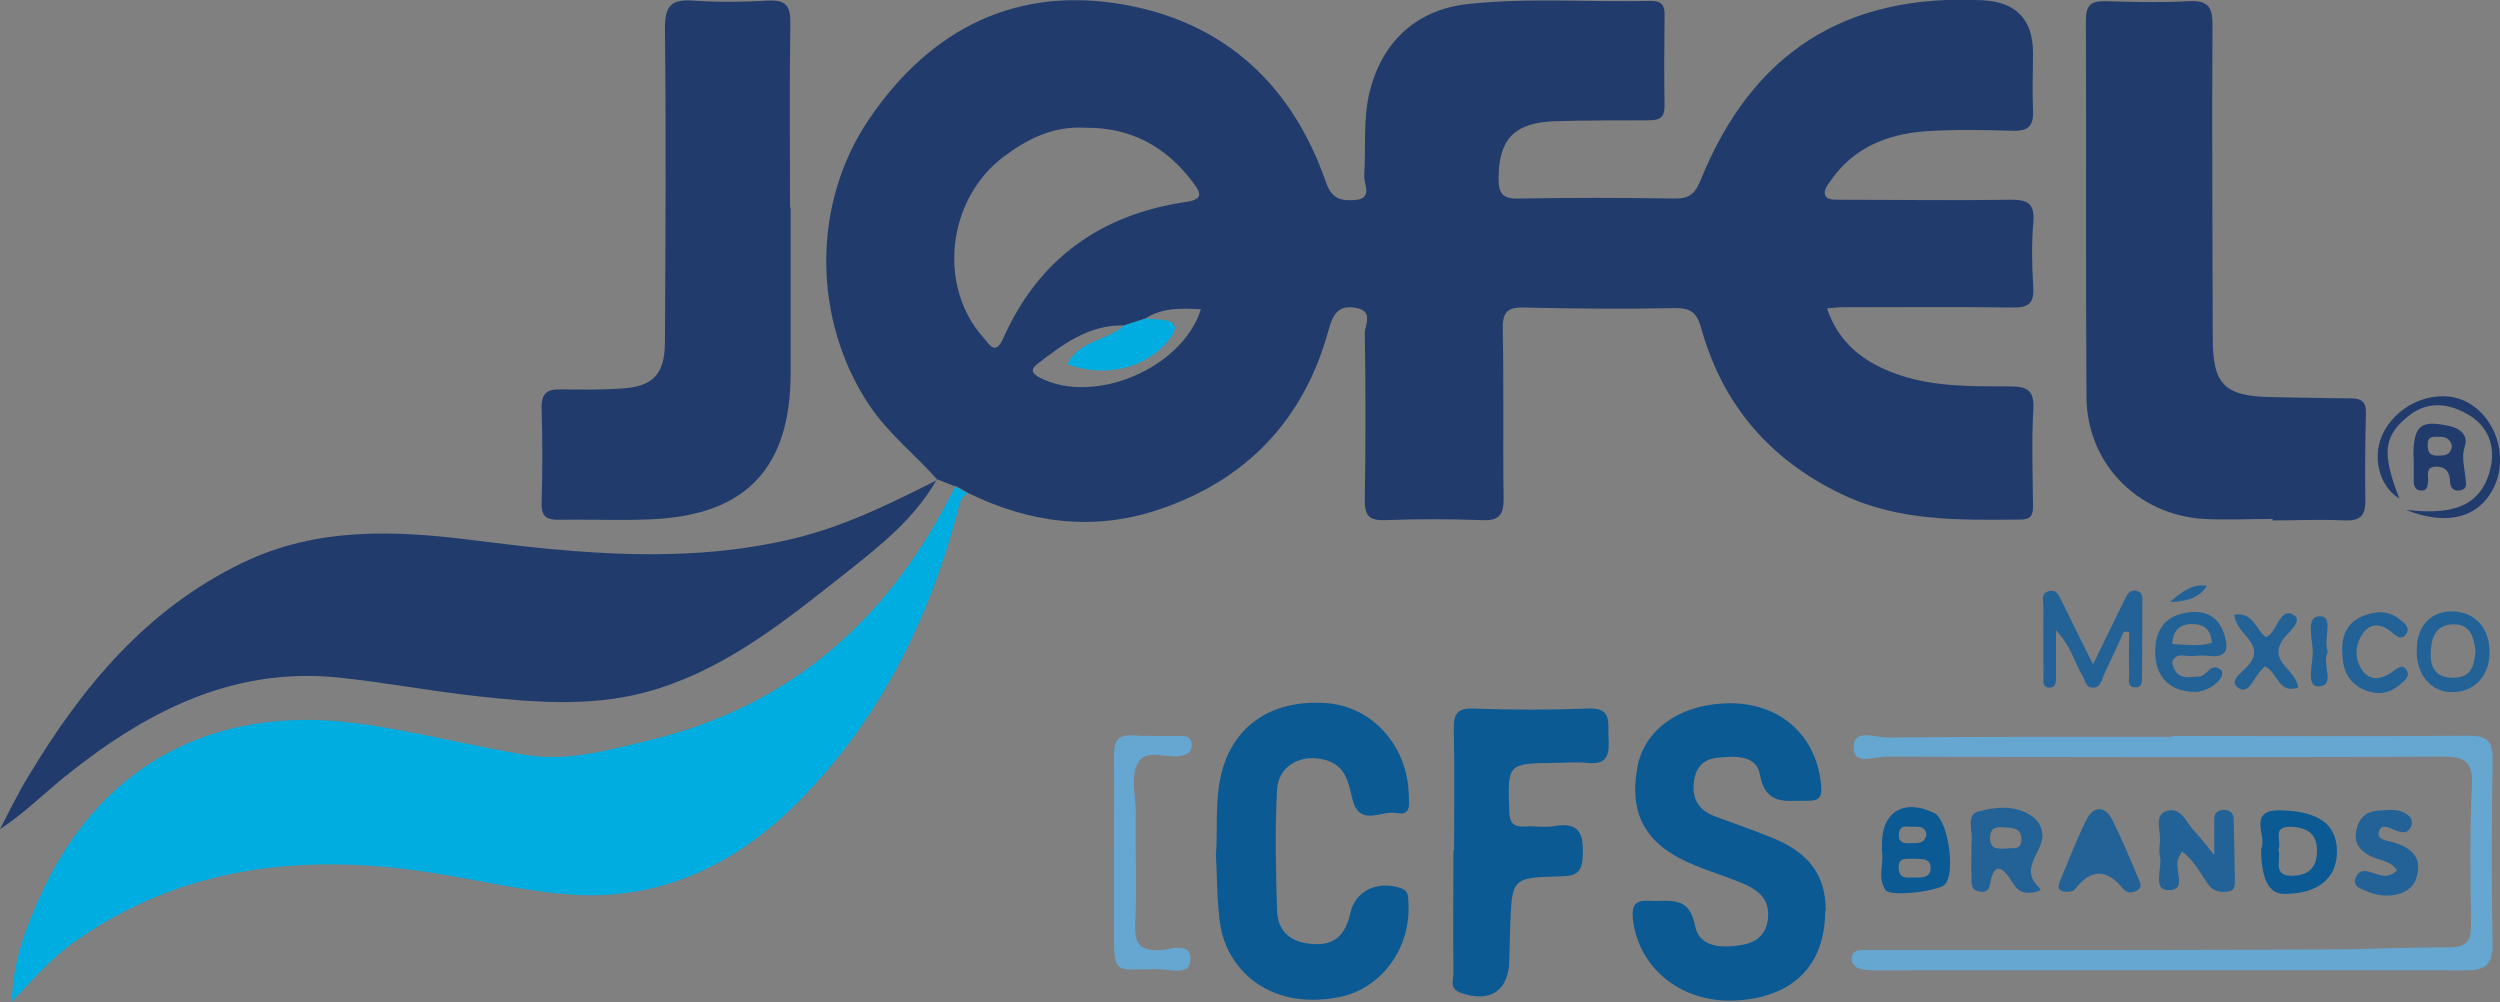 <?xml version="1.0" encoding="UTF-8"?>
<svg xmlns="http://www.w3.org/2000/svg" id="Layer_1" version="1.1" viewBox="0 0 837.3 335.6">
  <rect x="0" y="0" width="837.3" height="335.6" fill="#808080" stroke="none"/>
  <defs>
    <style>
      .st0 {
        fill: #0b5a93;
      }

      .st1 {
        fill: #f6f6f9;
      }

      .st2 {
        fill: #00ade0;
      }

      .st3 {
        fill: #226297;
      }

      .st4 {
        fill: #66a7d1;
      }

      .st5 {
        fill: #213c6c;
      }
    </style>
  </defs>
  <path class="st1" d="M996.1,346.1c0,.1,0,.3-.2.3,0,0-.2,0-.3-.1,0-.1,0-.3.2-.3,0,0,.2,0,.3.1Z"></path>
  <g>
    <path class="st5" d="M319.9,162.9c-2-.8-4.1-1.6-6.1-2.4l.2.2c-7.5-8.4-16.4-15.4-22.8-24.9-18.9-28.3-19.7-67.2,0-96.1,20.6-30.2,49.5-44.8,86.1-38,33.4,6.2,55.6,27.2,66.7,59.1,2,5.9,5.1,6.5,9.7,6.2,6.3-.4,3-5.4,3.2-8.2.6-9.2-.4-18.4,1.7-27.6,4-16.8,15.4-27.8,32.6-29.8,20.5-2.3,41.1-.6,61.7-1.1,3.5,0,4.7,1.4,4.6,4.7-.1,10.1-.2,20.3,0,30.4,0,4.1-1.7,4.9-5.4,4.9-10.4,0-20.9,0-31.3.3-13.7.4-18.9,6.2-18.9,19.2,0,4.9,1.3,6.8,6.5,6.7,17.6-.3,35.2-.3,52.8,0,4.8,0,6.6-1.9,8.3-6,17.3-42.9,48.6-62.8,94.7-60.4q16.7.9,16.7,17.7c0,6.3-.3,12.5,0,18.8.3,5.4-1.3,7.4-6.9,7.2-9.8-.3-19.7-.5-29.5.2-12.6,1-23.7,5.5-31.3,16.4-1.1,1.6-3,3.7-1.5,5.6.8,1,3.2.9,4.8.9,18.8,0,37.6.3,56.4,0,5.9-.1,8.7.9,8.1,7.6-.6,7.1-.5,14.3,0,21.5.3,5.5-1.4,7.1-7,7-19.1-.3-38.2-.1-57.2-.1-1.4,0-2.8.2-4.9.4,3,8.7,8.3,14.5,15.9,18.7,14.3,7.7,29.9,7.4,45.3,7.4,6,0,8.3,1.4,7.9,7.9-.6,10.4-.2,20.9-.1,31.3,0,2.8.2,5.3-3.9,5.4-20.6.2-41.2.7-60.4-8.6-23.9-11.5-39.7-29.9-46.8-55.4-1.5-5.3-3.5-6.9-8.9-6.8-16.7.3-33.4.2-50.1-.2-5.8-.2-7.6,1.3-7.5,7.3.4,18.8,0,37.6.3,56.4.1,5.9-1.6,7.8-7.4,7.5-10.7-.4-21.5-.4-32.2,0-5.6.2-7-1.6-6.9-7.1.3-18.5.3-37,0-55.5,0-2.7,3.1-7.4-3-8.5-6.3-1.1-7.8,2.7-9.2,7.7-8.3,30.1-27.7,50.2-57.2,60-21.7,7.2-42.9,4.3-63.3-5.6-1.4-.8-2.8-1.6-4.2-2.4ZM383.6,106.7c-2.4.8-4.8,1.5-7.1,2.3-11.8-.3-20.5,6.3-29.2,13-2.3,1.8-1.6,3.2,1,4.5,18,9.3,47.6-3,53.9-22.9-6.5-.4-12.8-.6-18.5,3ZM363.6,42.8c-11-.7-19.6,3.8-27.6,9.8-18.8,14.3-22,43.2-6.7,60.4,2,2.2,4,6.4,6.7.3,11.9-26.7,32.7-41.5,61.4-45.7,5.5-.8,4.9-2.9,2.3-6.3-9.1-12.3-21.2-18.7-36.1-18.5Z"></path>
    <path class="st2" d="M319.9,162.9c1.4.8,2.8,1.6,4.2,2.4-2.5,1.2-2.7,3.4-3.3,5.8-9.7,36.5-26.1,69.6-52.7,96.7-20.6,21-45.6,33.6-75.5,31.9-16.7-1-33.3-5.2-49.9-7.7-42.1-6.2-82.2-1.8-118,23.6-7.3,5.2-13.2,11.9-20.7,19.9.2-13.3,4.4-23.8,8.8-33.9,19.7-45.1,58.4-65.9,107.1-59.3,19.1,2.6,37.6,7.5,56.5,10.6,13.6,2.2,27.6-1.7,41.1-5,48-11.5,81.1-41.4,102.5-85.2Z"></path>
    <path class="st5" d="M313.8,160.5c-7.5,13.3-19.3,22.5-30.9,31.7-19.4,15.3-38.6,30.9-62.7,38.5-19.9,6.3-40.1,4.7-60.2,2.5-15.7-1.7-31.2-4.7-46.9-6.3-36-3.6-65.3,12.1-92.1,33.8-6.8,5.6-13.1,11.8-21,17,3.1-5.9,6-12,9.5-17.7,17.9-29.8,39.4-55.9,71.7-71.5,25.1-12.1,51.3-10.9,77.9-7.5,35.5,4.5,71.1,7.9,106.6-.6,17.2-4.1,32.8-11.9,48.3-19.7,0,0-.2-.2-.2-.2Z"></path>
    <path class="st5" d="M761.2,173.8c-7.8,0-15.5.4-23.2,0-22.2-1.4-39.1-18.7-39.2-40.9-.3-42,0-84.1-.2-126.1,0-5.3,1.9-6.5,6.7-6.4,9.2.3,18.5.5,27.7,0,6.3-.3,8.1,1.7,8,8-.2,34.9,0,69.8.1,104.7,0,15.9,3.9,19.7,20.2,19.9,8.6.1,17.3.4,25.9.4,3.7,0,5.3,1.1,5.2,5.1-.3,9.8-.3,19.7-.2,29.5,0,5.1-2.2,6.5-7,6.3-8-.4-16.1,0-24.1,0,0,0,0-.1,0-.2Z"></path>
    <path class="st5" d="M264.8,69.5c0,18.5,0,36.9,0,55.4,0,31.7-14.8,47.5-46.2,49-10.4.5-20.8,0-31.3.2-3.9,0-6-.8-5.9-5.4.3-10.7.3-21.4,0-32.2-.1-4.9,2-6.2,6.4-6.1,6.8.1,13.7.2,20.5-.3,10.4-.6,14.3-4.8,14.4-15.3.2-35.1.4-70.3,0-105.4,0-7.6,2.2-9.7,9.5-9.2,8.3.6,16.7.5,25,0,6-.3,7.6,1.7,7.5,7.6-.3,20.5-.1,41.1-.1,61.7h0Z"></path>
    <path class="st0" d="M611.3,305c0,18.4-10.9,29.2-30.3,30.1-17.9.8-32.2-10.8-34.1-27.2-.5-4.7.7-6.5,5.6-6.2,6.4.4,13.2-2.1,15.2,8.3,1.4,7.4,9,7.6,15.6,6.5,4.8-.8,8.1-3.3,8.8-8.6.9-7.2-3.8-10.2-9.3-12.4-5-2-10.1-3.6-15-5.6-16.3-6.6-22.2-16.6-19.5-32.5,2.1-12.5,13.4-21,28.9-21.8,18-1,31,10,32.7,27,.5,4.6-.6,5.7-5,5.6-6.9-.1-13.6,1.7-15.5-8.9-1.2-6.6-8.7-6.1-14.4-5.5-4.3.5-6.9,3-7.6,7.5-.9,5.8,1.2,9.9,6.7,12,6.4,2.4,12.8,4.6,19.2,7.2,12.6,5,18.2,12.7,18.2,24.6Z"></path>
    <path class="st0" d="M407.3,285.7c.5-8.4-.3-16.7,1.4-25,3.5-17.2,16.8-26.6,35.6-25.2,15.1,1.1,26.9,14,27.5,30.1,0,3,1.3,7.8-4.1,6.7-5-1-12.3,4.8-14.7-4.5-1.4-5.5-2.1-11.2-8.9-13.2-8.1-2.4-16,1.7-16.4,10-.7,13.4-.4,26.8,0,40.2.2,7.5,4.9,11,12.3,11.4,7.4.4,10.7-3.5,12.2-10.2,1.7-7.7,9-11.1,16.8-8.6,2.8.9,2.6,2.7,2.7,4.8,1,15.9-9.6,29.4-23.9,31.9-23.7,4.2-37-10.3-39.1-24.4-1.2-7.9-1-16-1.5-24.1Z"></path>
    <path class="st4" d="M727.5,246.5c33.1,0,66.2.2,99.3-.1,6.3,0,8.1,1.9,8,8.1-.3,20.6-.4,41.1,0,61.7.1,6.8-2.4,8.8-8.8,8.8-65.9-.1-131.8,0-197.7,0-1.8,0-3.6-.1-5.3-.5-1.9-.5-3-1.9-2.8-3.9.2-1.8,1.6-2.3,3.2-2.4,2.1,0,4.2,0,6.3,0,49.8,0,99.6,0,149.4-.2,13.7,0,27.4-.8,41.1-.7,6.2,0,7.5-2.4,7.4-7.9-.2-15.5-.4-31,.3-46.5.3-7.5-2.1-9.5-9.5-9.5-62.3.3-124.6.2-186.9,0-3.7,0-10.9,3.2-10.7-3.4.2-6,7.3-3,11.1-3,31.9-.3,63.8-.2,95.7-.2Z"></path>
    <path class="st0" d="M487,284.7c0-13.4.2-26.8-.1-40.2-.1-5.2.9-7.4,6.7-7.2,12.8.5,25.6.5,38.4,0,8-.3,6.5,4.8,6.7,9.3.3,5.1.4,9.8-7.1,8.9-3.5-.4-7.1,0-10.7,0-16.1.2-16,.2-15.4,16.3.1,4,1.5,5.2,5.2,5,3.3-.2,6.6.4,9.8-.1,8.4-1.5,9.9,2.4,9.6,9.9-.2,5.8-2.3,6.8-7.4,6.9-16.3.4-16.3.6-16.9,16.6-.1,3.9-.2,7.7-.3,11.6-.2,10.2-6.5,14.3-16.3,10.8-3.9-1.4-2.4-4.4-2.4-6.7-.2-13.7,0-27.4,0-41.1Z"></path>
    <path class="st4" d="M373.1,284.9c0-10.7.1-21.5,0-32.2,0-4.5,1.4-6.7,6.1-6.4,5.1.3,10.1.1,15.2.2,2.1,0,4.5-.2,4.7,2.8.2,2.6-1.6,3.5-3.9,3.9-4.6.7-10.9-2.2-13.6,1.6-3.4,4.8-1.1,11.5-1.2,17.4-.2,12.5.4,25.1-.2,37.6-.3,7,2.2,8.7,8.7,8.4,3.4-.2,10-2.9,9.8,3.2-.2,5.6-6.6,3.2-10.4,3.2-15.7-.1-15.2,2.9-15.2-15.5,0-8,0-16.1,0-24.1Z"></path>
    <path class="st3" d="M711.3,211.6c-2.2,4.8-4.4,9.7-6.7,14.5-.8,1.8-1.1,4.4-3.9,4.2-2.2-.1-2.3-2.4-3.2-3.9-2.7-4.4-3.7-9.8-8.9-15.3,0,6.5,0,11.1,0,15.7,0,1.5,0,3.3-1.9,3.5-2.8.2-2.3-2.2-2.3-3.8,0-7.7-.1-15.5,0-23.2,0-1.9-1.1-4.5,1.8-5.3,2.7-.7,3.4,1.6,4.4,3.5,3.2,6.6,6.5,13.2,10.4,21,3.8-7.8,7.1-14.6,10.4-21.3.9-1.9,1.9-4.1,4.5-3.2,2.1.7,1.6,2.9,1.6,4.7,0,7.7,0,15.5-.1,23.2,0,1.7.3,4.2-2,4.3-3.3.1-2.2-2.9-2.3-4.7-.2-4.6,0-9.3,0-13.9-.5,0-1.1,0-1.6,0Z"></path>
    <path class="st3" d="M660.3,284.9c0-.9-.1-1.8,0-2.7.6-3.6-2-9.2,2.2-10.4,5.8-1.6,12.5-2.3,18.1,1.6,2.6,1.8,3.9,4.9,3.3,7.9-1.1,5.4-7.4,10.2-.6,16.3.8.8-3.5,1.9-5.7,1.2-2.5-.8-3.4-3.2-4.8-5.1-2.2-3-4.5-4.5-5.9.5-.6,2.3-.3,5-3.9,4.4-3.5-.6-2.5-3.5-2.7-5.7-.2-2.7,0-5.4,0-8ZM672,284.2c1.4-.5,5.1,1.1,5-3.2,0-3.8-3.1-3.7-5.8-3.9-2.6-.2-4.6,0-4.7,3.5,0,3.5,1.9,3.8,5.5,3.6Z"></path>
    <path class="st3" d="M730.8,285.2c-.7,1.3-.8,1.5-1,1.8-2.3,3.6,3.5,11.5-3.9,11.1-5-.2-1.6-7.4-2.5-11.4-.3-1.4-.2-3,0-4.4.5-3.6-2.1-8.9,1.8-10.5,5.2-2.2,7.1,3.9,10,6.9,1.8,1.8,3.3,3.9,6.4,7.7,0-5.4,0-8.8,0-12.2,0-1.7,1.1-2.8,2.8-2.9,2-.2,3.6.7,3.7,2.9.2,7.1.3,14.2.4,21.3,0,1.6-.4,2.9-2.3,3.1-2.5.3-4.7,0-6.4-2.1-2.8-3.7-4.6-8.1-9-11.3Z"></path>
    <path class="st0" d="M630.3,285.1c0-1.3,0-1.9,0-2.5,0-10.8,7.5-15.2,17.5-10.3,4.7,2.3,7.3,20.3,3.5,24-2.3,2.2-18,4.1-19.7,1.9-3-4.1-.5-9.2-1.3-13.1ZM640.8,287.6c-2.3.2-5.1-.7-4.9,3.2.2,3.7,2.9,3.1,5.1,3.1,2.3,0,5.4.3,5.6-2.9.2-3.9-3.4-3.2-5.8-3.4ZM645.2,279.8c-.1-2.9-2.3-3-4.4-2.9-1.8.1-4.3-1-4.8,2.1-.4,2.8,1.2,3.6,3.6,3.4,2.2-.1,4.8.5,5.6-2.7Z"></path>
    <path class="st0" d="M757.3,284.2c2.3-3.8-5.4-13.4,7.3-12.8,11.9.5,18,4.6,18.1,13.7,0,9.1-6.4,14.3-17.7,14.3q-7.7,0-7.7-15.1ZM763.1,284.6c1,3.4-2.4,9.1,5.2,8.7,5.1-.3,7.5-2.9,7.7-7.8.3-6.2-3.3-8.4-8.8-8.6-6.5-.2-2.9,5-4.1,7.6Z"></path>
    <path class="st3" d="M802.8,291.4c-2.3-3.2-6.1-3.3-9.1-4.8-3.6-1.9-5.4-4.4-4.5-8.6.8-3.9,3.2-6.3,7.3-6.5,3.8-.2,7.8-1,10.8,2.3.6.6.6,2.4.1,3.2-1.2,2.5-3.4,1.8-5.3,1-1.9-.7-4.4-2.3-5.3.4-1,2.8,2.2,3,4,3.5,6.6,1.8,11,5.1,8.3,12.7-1.8,5.1-9.8,6.9-16.4,3.9-2-.9-5-1.5-3.6-4.8,1-2.3,2.9-2.3,5.2-1.5,2.6.9,5.5,2.3,8.5-.7Z"></path>
    <path class="st3" d="M693.1,298.7c-3.7.2-4.2-1.3-3.1-3.8,2.9-6.8,5.5-13.8,8.8-20.4,2.4-4.6,6.1-4.7,8.6,0,3.2,6.3,5.9,12.9,8.7,19.5.5,1.3,1.6,2.9,0,4-1.5,1.1-3.7,1.3-4.9-.2-5.6-6.9-10.9-7-16.4.2-.4.6-1.6.5-1.8.6Z"></path>
    <path class="st5" d="M806.1,170.8c14.3,1.6,24.8-.5,28-13.9,1.8-7.5-.8-14.4-7.9-18.3-6.6-3.7-13.5-4.3-19.9,1-8,6.6-8.6,12.2-2.7,27.4-7.1-4.3-9.4-14.8-5.1-22.6,5.4-9.9,18.2-14.5,27.4-9.9,9.8,4.9,14.3,18.1,9.5,28.4-4.7,10.1-15.1,13.5-29.3,8Z"></path>
    <path class="st3" d="M735.4,231.7c-7.9.1-12.9-4.2-13.5-11.7-.5-6.8,1.6-12.7,8.9-14.5,6.2-1.5,12-.2,14.2,7.1,1.3,4.3,1.2,7.8-4.9,7.1-1.8-.2-3.6-.2-5.3,0-2.4.4-5.5-1.4-7.1,1.5-.5.9.4,2.9,1.2,4,2,2.4,4.9,1.4,7.5,1.4,2.8,0,4.1-5.2,7.6-2.1.4.3.3,1.7,0,2.3-2.1,3.2-5.3,4.5-8.5,5ZM740.8,215.3c-.3-4.6-2.8-6.4-6.9-6.3-4.1.1-6.1,2.4-6.4,6.7,4.7.2,9,.9,13.3-.4Z"></path>
    <path class="st3" d="M809.4,217.9c0-8.3,4.8-13.4,12.3-13.1,7.5.3,12.1,5.6,12.1,13.7,0,7.9-5.2,13.4-12.6,13.3-7,0-11.9-5.8-11.8-13.9ZM829.1,218.1c-.5-4.7-1.8-9.2-7.6-9-6.2.2-7.4,5.2-7.4,10.2,0,4.8,2.1,7.7,7.5,7.7,6.3,0,7-4.2,7.5-8.9Z"></path>
    <path class="st3" d="M769.7,230.3c-6.8,2.3-6.9-5.5-11.2-7.1-.7.8-1.5,1.6-2.2,2.5-1.9,2.4-3.6,7.3-7,4.4-2.7-2.2,1.7-5,3.4-6.9,2.9-3.3,3-5.9.3-9.3-1.8-2.3-4.2-4.3-4.7-8,6.3-1.1,7.2,5,10.6,7.5.4-.3,1-.5,1.4-.9,2.5-2.6,3.9-9,7.8-6.6,3.5,2.1-1.7,5.7-3.5,8.3-5.1,7.6,4.4,9.8,5.1,16.1Z"></path>
    <path class="st3" d="M784.4,217.8c0-5.2,1.9-9.4,6.8-11.4,4.3-1.8,8.7-2.1,12.6,1.1,1.5,1.2,3.7,2.8,1.9,5.1-1.5,1.9-3.2.3-4.6-.8-3.5-3-7.3-3.4-9.9.6-2.6,3.9-2.7,8.7.3,12.5,2.6,3.3,6.3,2.5,9.5.3,1.7-1.1,3.6-3.3,5.1-.6,1.2,2.2-1.2,3.7-2.7,5-3.5,2.9-7.6,3.2-11.7,1.4-5.6-2.5-7.3-7.4-7.2-13.1Z"></path>
    <path class="st5" d="M808.3,153c0-10.5,2.3-12.5,12.1-10.3,3.7.8,6.3,3.2,5.1,6.8-1.2,3.7-.1,6.9.2,10.3.1,1.6,1,3.8-1.5,4.4-2,.5-3.6-.5-3.6-2.7-.1-3.1-1.2-5.2-4.6-5.2-4,0-2.5,3.2-2.8,5.2-.2,1.6-.5,3-2.5,2.8-1.8-.2-2.3-1.6-2.3-3.2,0-2.7,0-5.3,0-8ZM821.2,149.6c-.3-2.4-1.9-3.4-4.3-3.3-1.7,0-3.7-.4-3.8,2.3-.1,2.4.4,4.1,3.3,4,2.2,0,4.2,0,4.8-3Z"></path>
    <path class="st3" d="M779.6,218.4c-2.2,3.8,2.9,11.2-3,11.5-4.4.2-2-7.4-2-11.4,0-4.3-2.6-12.1,2.3-12.1,5.1,0,.9,7.8,2.8,12Z"></path>
    <path class="st3" d="M726.8,201.6c4.5-3.9,7.7-6.1,12.3-5.4q-3,5.3-12.3,5.4Z"></path>
    <path class="st2" d="M383.6,106.7c1.8.1,3.5.2,5.3.4,5.8.5,5.4,3.2,2.5,6.8-7.4,9.4-21.3,12.8-33.9,8.1,3.9-8.1,13.3-7.8,19-13,2.4-.8,4.8-1.5,7.1-2.3Z"></path>
  </g>
</svg>

